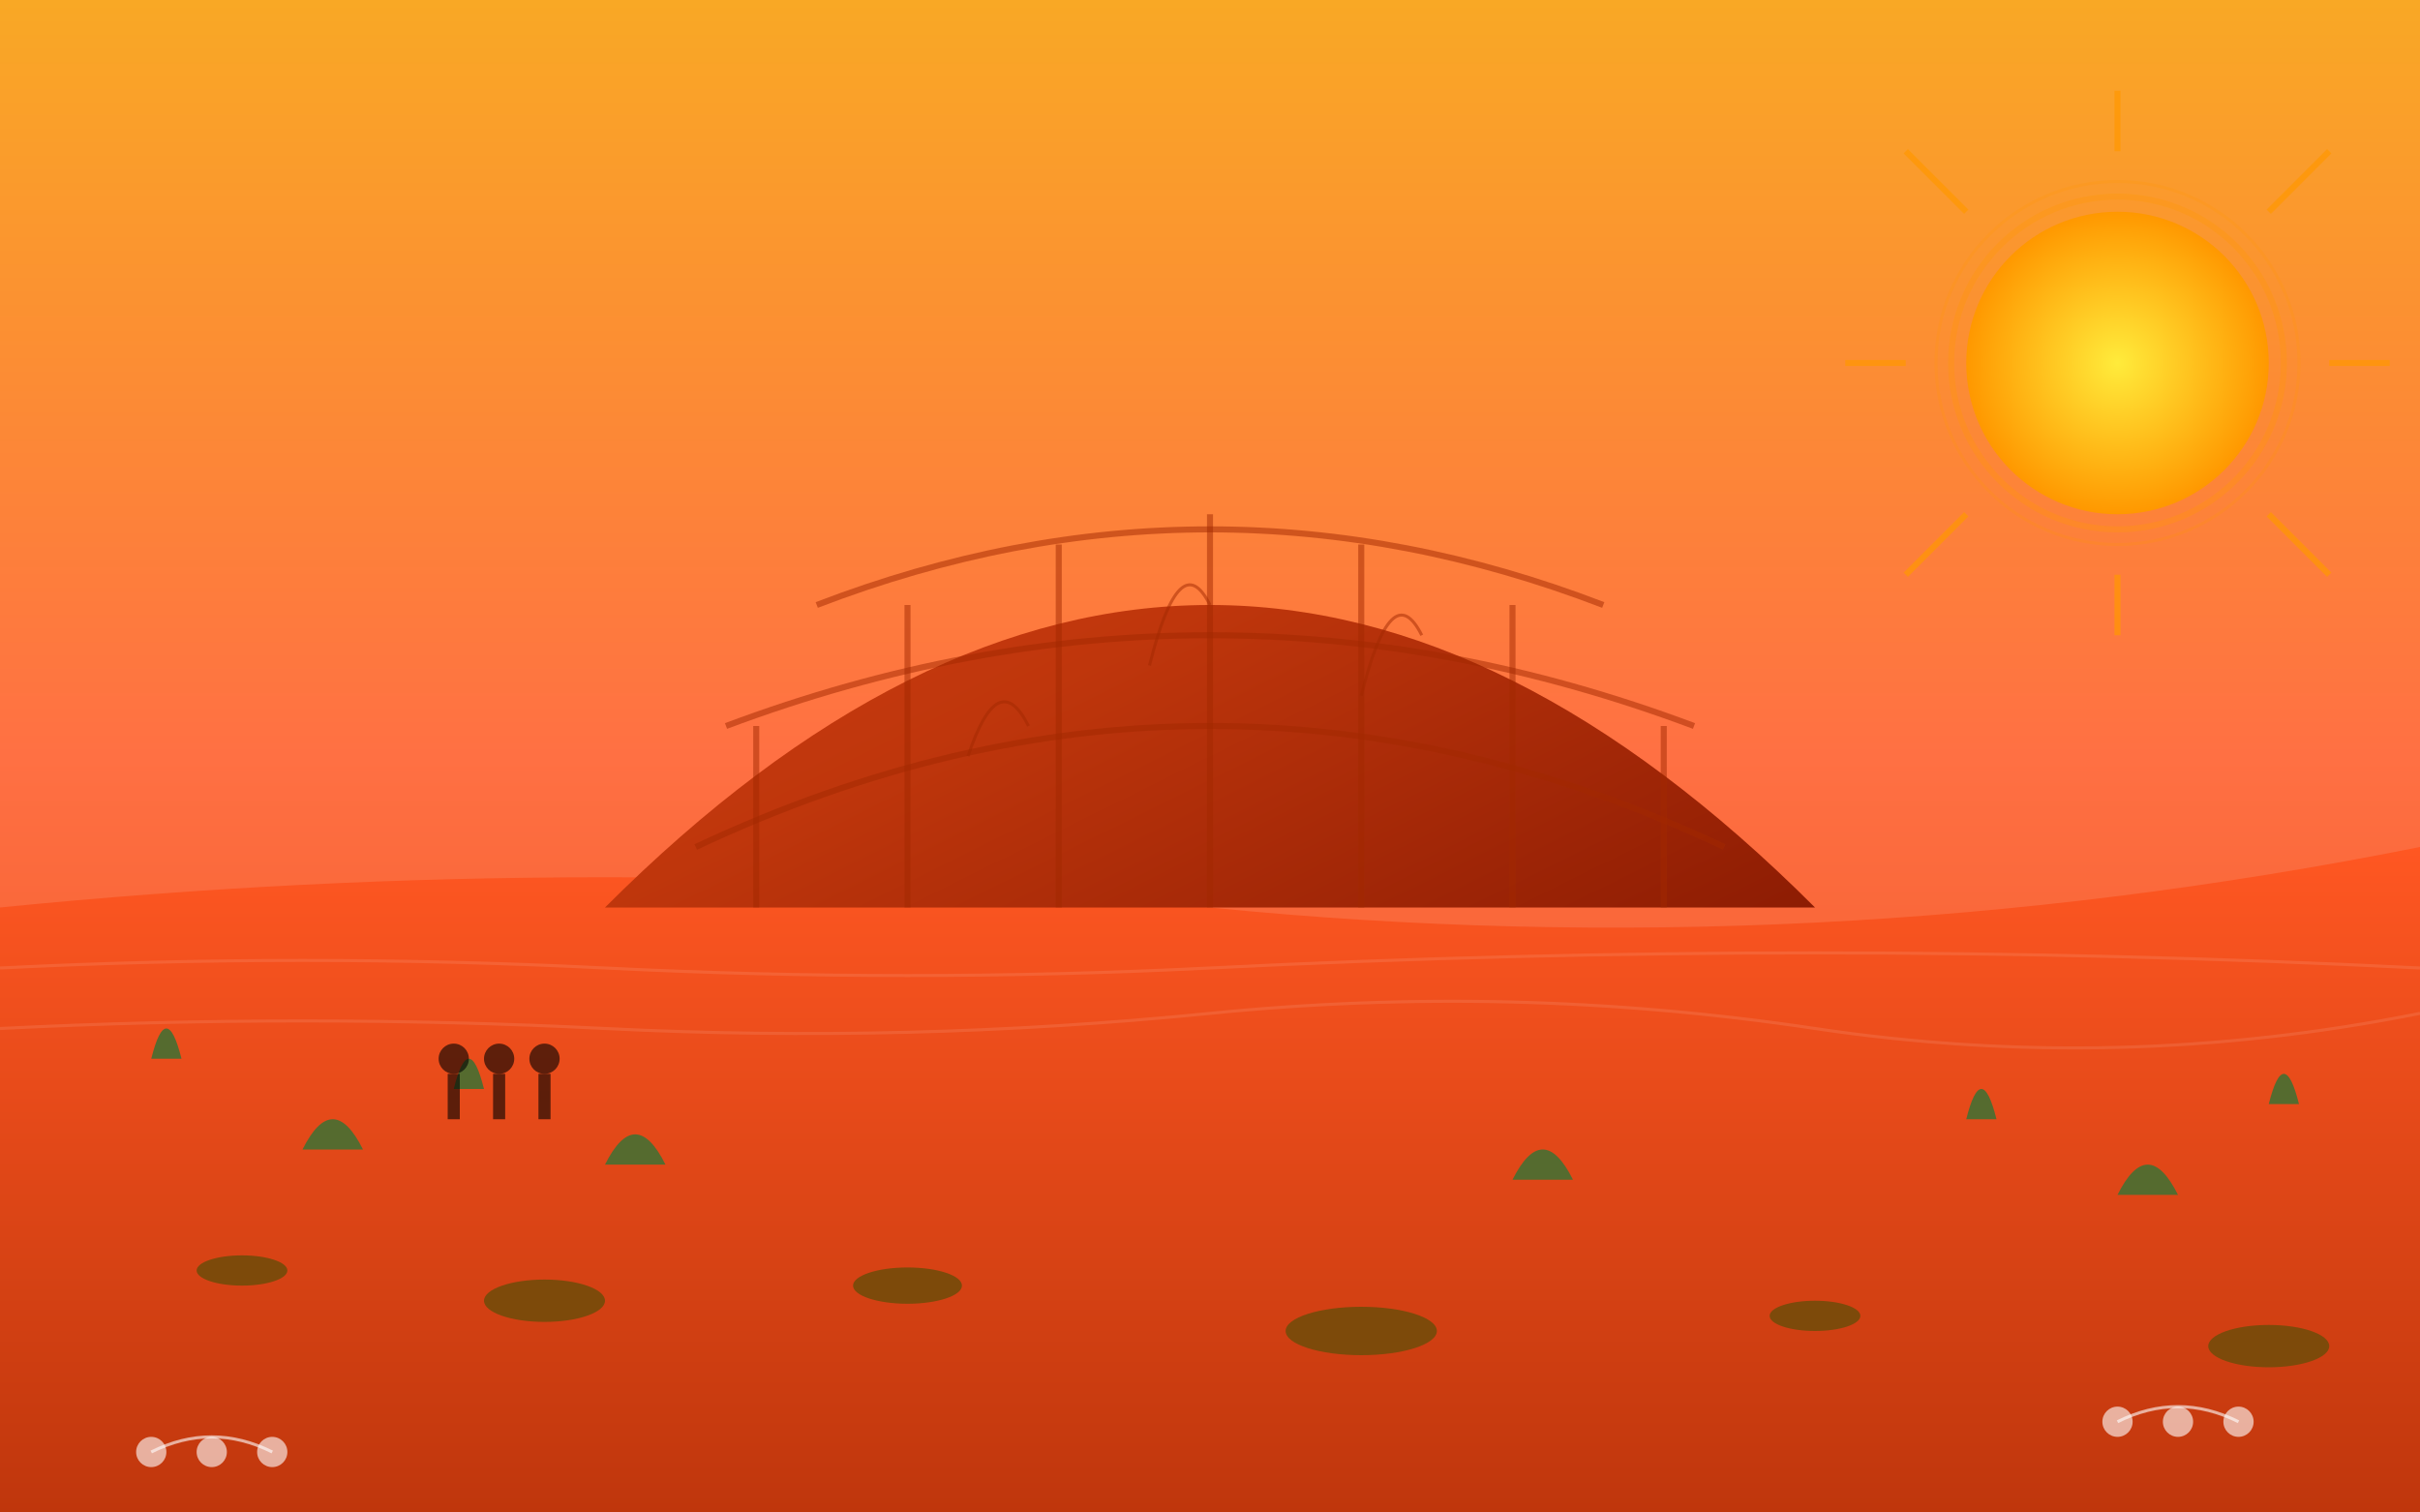 <svg xmlns="http://www.w3.org/2000/svg" width="800" height="500" viewBox="0 0 800 500">
  <rect x="0" y="0" width="800" height="500" fill="#333333" stroke="none"/>
  <defs>
    <linearGradient id="sky-gradient-uluru" x1="0%" y1="0%" x2="0%" y2="100%">
      <stop offset="0%" stop-color="#f9a825" />
      <stop offset="50%" stop-color="#ff7043" />
      <stop offset="100%" stop-color="#e64a19" />
    </linearGradient>
    <linearGradient id="desert-gradient" x1="0%" y1="0%" x2="0%" y2="100%">
      <stop offset="0%" stop-color="#ff5722" />
      <stop offset="100%" stop-color="#bf360c" />
    </linearGradient>
    <linearGradient id="uluru-gradient" x1="0%" y1="0%" x2="100%" y2="100%">
      <stop offset="0%" stop-color="#d84315" />
      <stop offset="50%" stop-color="#bf360c" />
      <stop offset="100%" stop-color="#8d1c03" />
    </linearGradient>
    <radialGradient id="sun-gradient" cx="50%" cy="50%" r="50%" fx="50%" fy="50%">
      <stop offset="0%" stop-color="#ffeb3b" />
      <stop offset="100%" stop-color="#ff9800" />
    </radialGradient>
  </defs>
  
  <!-- Sunset Sky Background -->
  <rect width="800" height="500" fill="url(#sky-gradient-uluru)" />
  
  <!-- Desert Landscape -->
  <path d="M0,300 Q200,280 400,300 T800,280 L800,500 L0,500 Z" fill="url(#desert-gradient)" />
  
  <!-- Desert Vegetation -->
  <path d="M50,350 Q55,330 60,350" fill="#556b2f" />
  <path d="M150,360 Q155,340 160,360" fill="#556b2f" />
  <path d="M650,370 Q655,350 660,370" fill="#556b2f" />
  <path d="M750,365 Q755,345 760,365" fill="#556b2f" />
  
  <path d="M100,380 Q110,360 120,380" fill="#556b2f" />
  <path d="M200,385 Q210,365 220,385" fill="#556b2f" />
  <path d="M500,390 Q510,370 520,390" fill="#556b2f" />
  <path d="M700,395 Q710,375 720,395" fill="#556b2f" />
  
  <!-- Small Desert Bushes -->
  <ellipse cx="80" cy="420" rx="15" ry="5" fill="#7d4a0a" />
  <ellipse cx="180" cy="430" rx="20" ry="7" fill="#7d4a0a" />
  <ellipse cx="300" cy="425" rx="18" ry="6" fill="#7d4a0a" />
  <ellipse cx="450" cy="440" rx="25" ry="8" fill="#7d4a0a" />
  <ellipse cx="600" cy="435" rx="15" ry="5" fill="#7d4a0a" />
  <ellipse cx="750" cy="445" rx="20" ry="7" fill="#7d4a0a" />
  
  <!-- Uluru / Ayers Rock -->
  <path d="M200,300 Q400,100 600,300" fill="url(#uluru-gradient)" />
  
  <!-- Texture on Uluru -->
  <path d="M250,300 L250,240" fill="none" stroke="#a32900" stroke-width="2" opacity="0.5" />
  <path d="M300,300 L300,200" fill="none" stroke="#a32900" stroke-width="2" opacity="0.5" />
  <path d="M350,300 L350,180" fill="none" stroke="#a32900" stroke-width="2" opacity="0.5" />
  <path d="M400,300 L400,170" fill="none" stroke="#a32900" stroke-width="2" opacity="0.5" />
  <path d="M450,300 L450,180" fill="none" stroke="#a32900" stroke-width="2" opacity="0.5" />
  <path d="M500,300 L500,200" fill="none" stroke="#a32900" stroke-width="2" opacity="0.5" />
  <path d="M550,300 L550,240" fill="none" stroke="#a32900" stroke-width="2" opacity="0.5" />
  
  <!-- Curved lines representing rock strata -->
  <path d="M230,280 Q400,200 570,280" fill="none" stroke="#a32900" stroke-width="2" opacity="0.5" />
  <path d="M240,240 Q400,180 560,240" fill="none" stroke="#a32900" stroke-width="2" opacity="0.5" />
  <path d="M270,200 Q400,150 530,200" fill="none" stroke="#a32900" stroke-width="2" opacity="0.5" />
  
  <!-- Cracks in rock -->
  <path d="M320,250 Q330,220 340,240" fill="none" stroke="#a32900" stroke-width="1" opacity="0.5" />
  <path d="M380,220 Q390,180 400,200" fill="none" stroke="#a32900" stroke-width="1" opacity="0.5" />
  <path d="M450,230 Q460,190 470,210" fill="none" stroke="#a32900" stroke-width="1" opacity="0.5" />
  
  <!-- Setting Sun -->
  <circle cx="700" cy="120" r="50" fill="url(#sun-gradient)" />
  <circle cx="700" cy="120" r="55" fill="none" stroke="#ff9800" stroke-width="2" opacity="0.3" />
  <circle cx="700" cy="120" r="60" fill="none" stroke="#ff9800" stroke-width="1" opacity="0.2" />
  
  <!-- Sun rays -->
  <path d="M700,50 L700,30" fill="none" stroke="#ff9800" stroke-width="2" opacity="0.7" />
  <path d="M750,70 L770,50" fill="none" stroke="#ff9800" stroke-width="2" opacity="0.7" />
  <path d="M770,120 L790,120" fill="none" stroke="#ff9800" stroke-width="2" opacity="0.7" />
  <path d="M750,170 L770,190" fill="none" stroke="#ff9800" stroke-width="2" opacity="0.7" />
  <path d="M700,190 L700,210" fill="none" stroke="#ff9800" stroke-width="2" opacity="0.7" />
  <path d="M650,170 L630,190" fill="none" stroke="#ff9800" stroke-width="2" opacity="0.7" />
  <path d="M630,120 L610,120" fill="none" stroke="#ff9800" stroke-width="2" opacity="0.7" />
  <path d="M650,70 L630,50" fill="none" stroke="#ff9800" stroke-width="2" opacity="0.7" />
  
  <!-- Desert heat waves -->
  <path d="M0,320 Q100,315 200,320 T400,320 T600,315 T800,320" fill="none" stroke="rgba(255,255,255,0.1)" stroke-width="1" />
  <path d="M0,340 Q100,335 200,340 T400,335 T600,340 T800,335" fill="none" stroke="rgba(255,255,255,0.1)" stroke-width="1" />
  
  <!-- Tourist silhouettes -->
  <circle cx="150" cy="350" r="5" fill="#000000" opacity="0.6" />
  <rect x="148" y="355" width="4" height="15" fill="#000000" opacity="0.6" />
  <circle cx="165" cy="350" r="5" fill="#000000" opacity="0.6" />
  <rect x="163" y="355" width="4" height="15" fill="#000000" opacity="0.6" />
  <circle cx="180" cy="350" r="5" fill="#000000" opacity="0.6" />
  <rect x="178" y="355" width="4" height="15" fill="#000000" opacity="0.6" />
  
  <!-- Indigenous art inspired elements (respectful & abstract) -->
  <circle cx="50" cy="480" r="5" fill="#ffffff" opacity="0.6" />
  <circle cx="70" cy="480" r="5" fill="#ffffff" opacity="0.6" />
  <circle cx="90" cy="480" r="5" fill="#ffffff" opacity="0.6" />
  <path d="M50,480 Q70,470 90,480" fill="none" stroke="#ffffff" stroke-width="1" opacity="0.6" />
  
  <circle cx="700" cy="470" r="5" fill="#ffffff" opacity="0.6" />
  <circle cx="720" cy="470" r="5" fill="#ffffff" opacity="0.6" />
  <circle cx="740" cy="470" r="5" fill="#ffffff" opacity="0.6" />
  <path d="M700,470 Q720,460 740,470" fill="none" stroke="#ffffff" stroke-width="1" opacity="0.6" />
</svg>